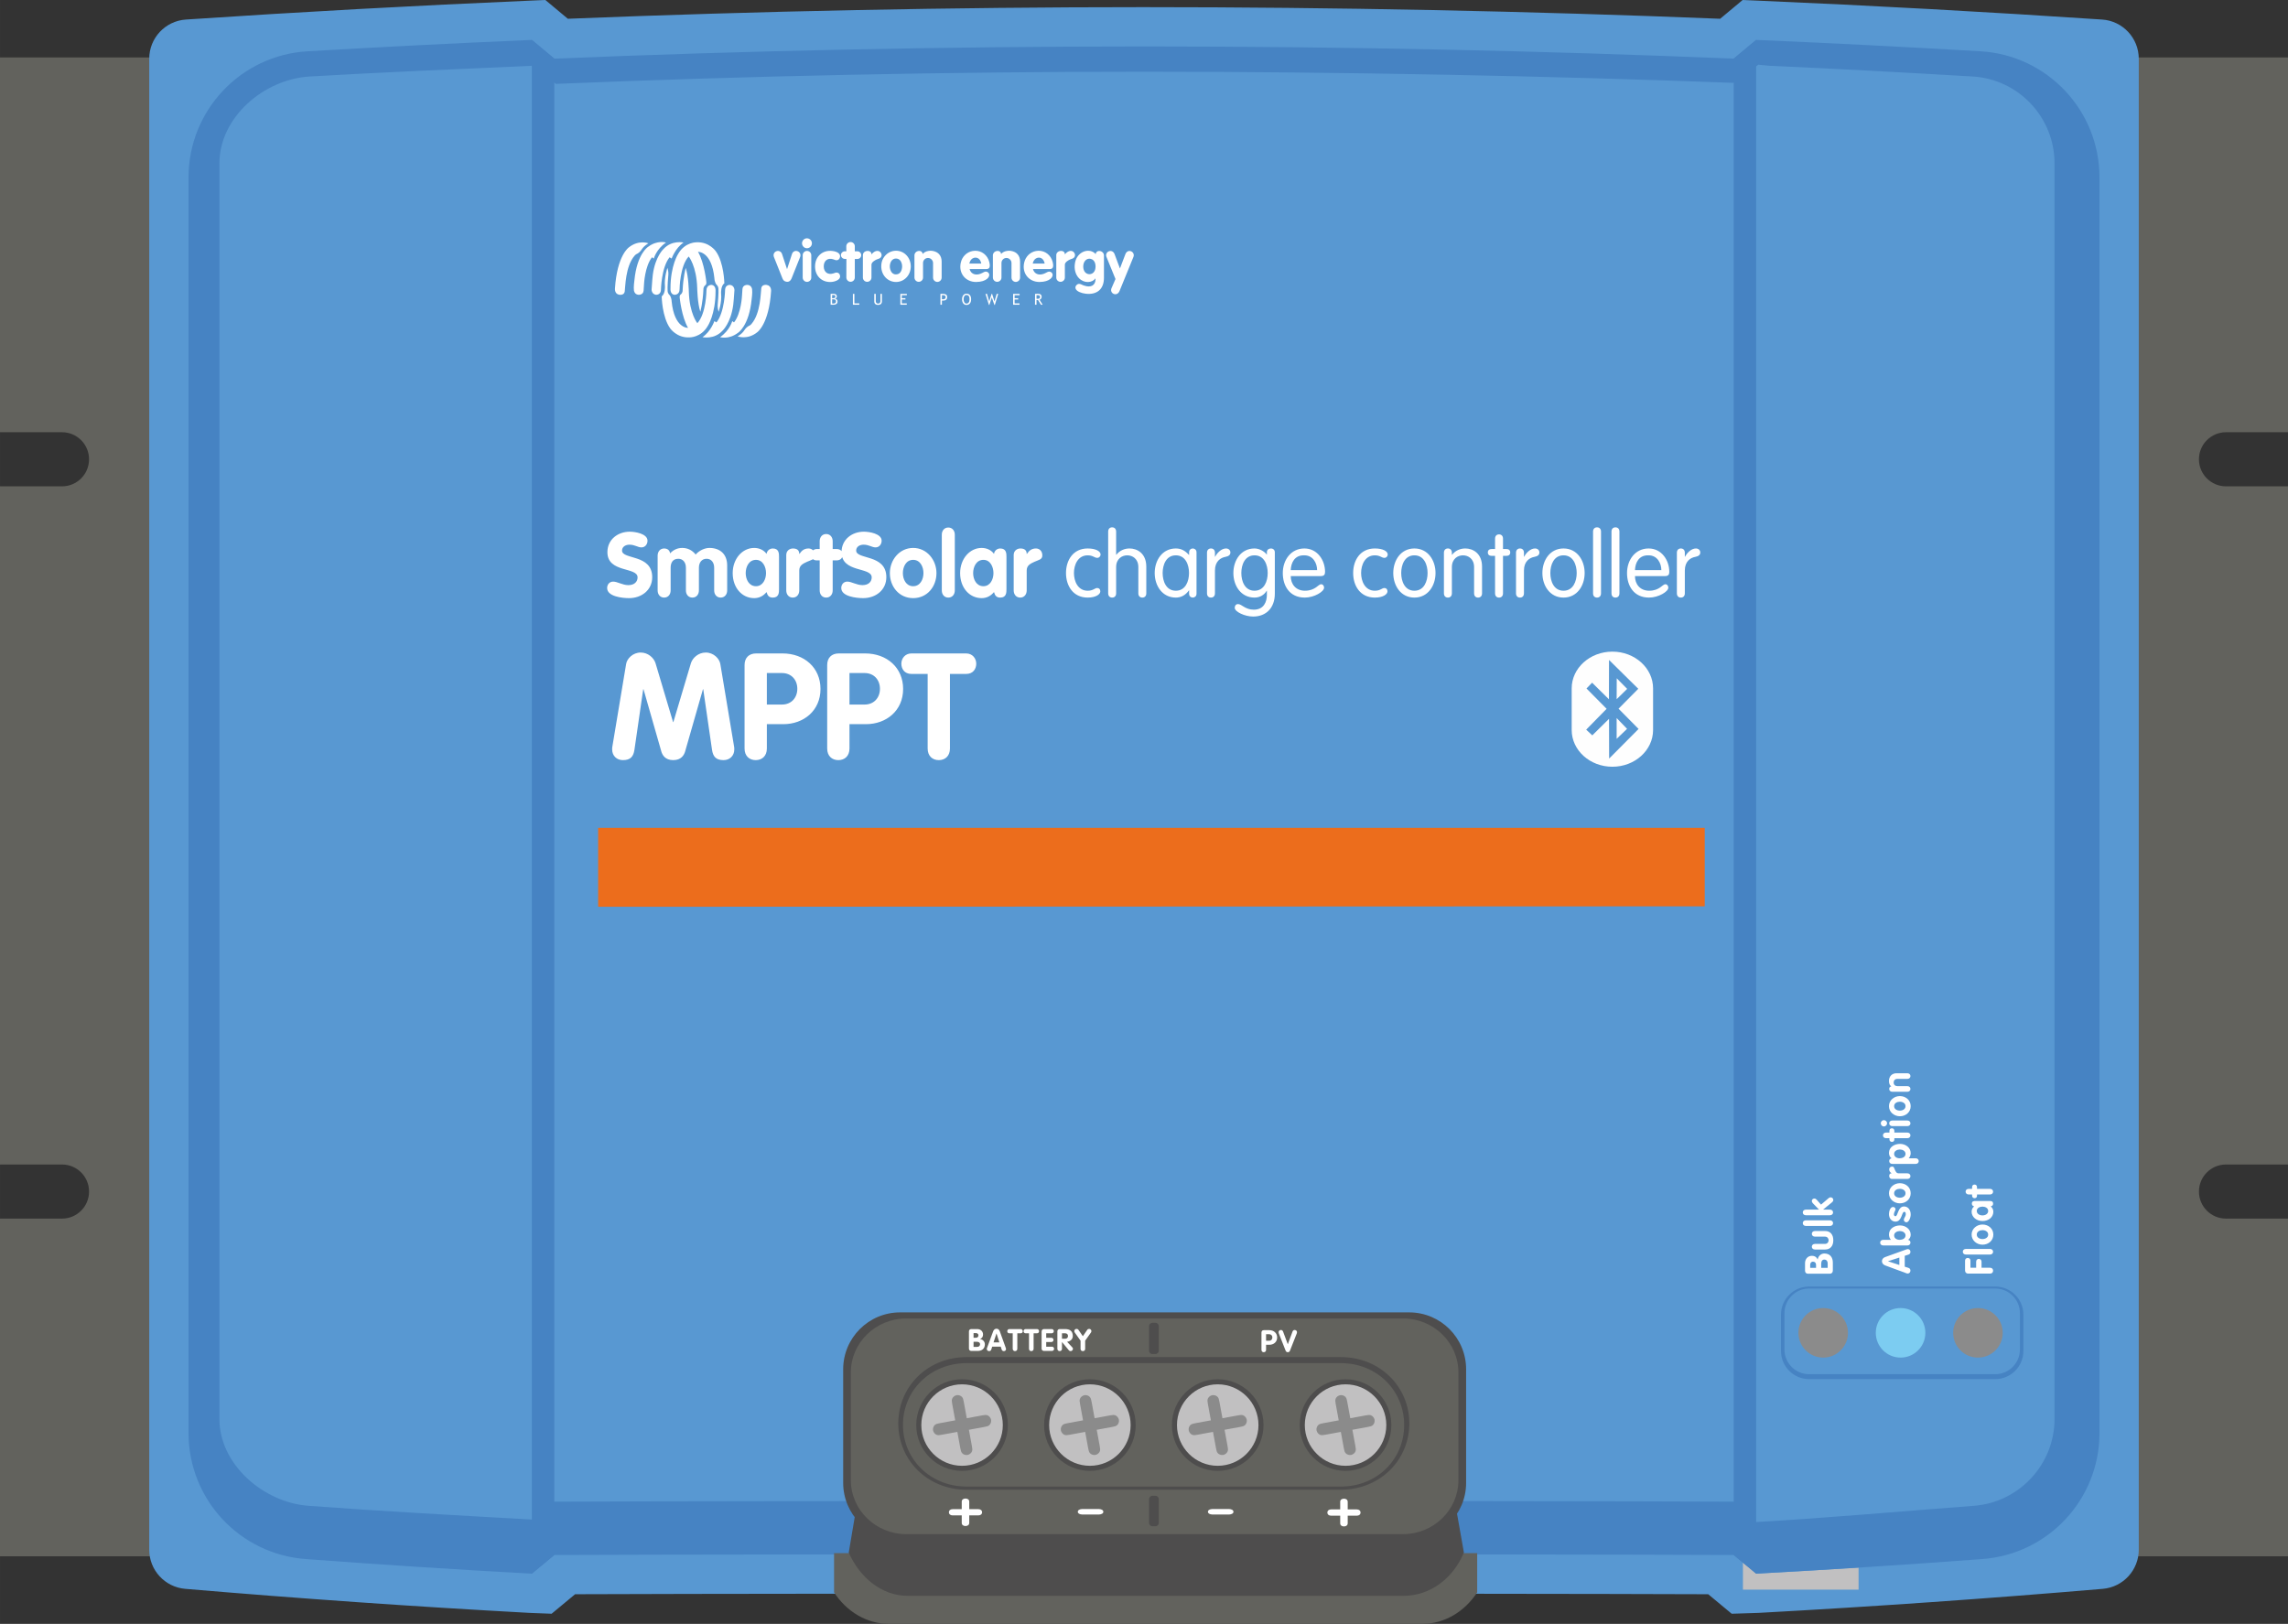 <?xml version="1.0" encoding="UTF-8"?>
<!DOCTYPE svg PUBLIC "-//W3C//DTD SVG 1.1//EN" "http://www.w3.org/Graphics/SVG/1.1/DTD/svg11.dtd">
<!-- Creator: CorelDRAW 2019 (64-Bit) -->
<svg xmlns="http://www.w3.org/2000/svg" xml:space="preserve" width="221.66mm" height="157.369mm" version="1.1" style="shape-rendering:geometricPrecision; text-rendering:geometricPrecision; image-rendering:optimizeQuality; fill-rule:evenodd; clip-rule:evenodd"
viewBox="0 0 20549.84 14589.54"
 xmlns:xlink="http://www.w3.org/1999/xlink"
 xmlns:xodm="http://www.corel.com/coreldraw/odm/2003">
 <rect x="0" y="0" width="20549.84" height="14589.54" fill="#333333" stroke="none"/>
 <defs>
  <style type="text/css">
   <![CDATA[
    .fil9 {fill:#FEFEFE}
    .fil3 {fill:#4683C3;fill-rule:nonzero}
    .fil6 {fill:#4E4D4D;fill-rule:nonzero}
    .fil1 {fill:#5898D2;fill-rule:nonzero}
    .fil0 {fill:#62625D;fill-rule:nonzero}
    .fil5 {fill:#7CCCF1;fill-rule:nonzero}
    .fil4 {fill:#8B8B8B;fill-rule:nonzero}
    .fil2 {fill:#C1C0C1;fill-rule:nonzero}
    .fil8 {fill:#EC6D1C;fill-rule:nonzero}
    .fil7 {fill:white;fill-rule:nonzero}
   ]]>
  </style>
 </defs>
 <g id="Layer_x0020_1">
  <g id="_2381233297328">
   <g>
    <path class="fil0" d="M-0.01 516.24l0 3367.04 556.75 0c134.25,0 243.08,108.83 243.08,243.08 0,134.24 -108.83,243.08 -243.08,243.08l-556.75 0 0 6092.69 556.75 0c134.25,0 243.08,108.84 243.08,243.08 0,134.25 -108.83,243.08 -243.08,243.08l-556.75 0 0 3033.73 1694.48 0 0 -13465.79 -1694.48 0z"/>
    <path class="fil0" d="M20549.84 516.24l0 3367.04 -556.75 0c-134.25,0 -243.08,108.83 -243.08,243.08 0,134.24 108.83,243.08 243.08,243.08l556.75 0 0 6092.69 -556.75 0c-134.25,0 -243.08,108.84 -243.08,243.08 0,134.25 108.83,243.08 243.08,243.08l556.75 0 0 3033.73 -1694.48 0 0 -13465.79 1694.48 0z"/>
   </g>
   <path class="fil1" d="M18880.13 175.6l-0.02 0c-1024.1,-68.6 -2064.4,-125.7 -3091.95,-169.75l-136.41 -5.83 -202.1 168.54c-1720.73,-69.21 -3460.84,-104.28 -5174.58,-104.28l-16.23 0c-1708.2,0.21 -3442.9,35.29 -5158.64,104.28l-202.1 -168.56 -136.42 5.84c-1026.89,44.01 -2067.18,101.13 -3091.96,169.77l-0.01 0c-185.43,12.42 -329.48,166.45 -329.48,352.28l0 13394.9c0,183.38 140.37,336.23 323.09,351.8 1024.41,87.31 2065.46,160.02 3094.26,216.1l196.81 7.54 210.94 -175.19c528.58,-2.27 1416.42,-3.75 2412.44,-4.64 122.22,111.71 284.89,179.89 463.53,179.89l4658.51 0c178.46,0 341,-68.04 463.18,-179.56 955.95,1 1713.02,2.5 2179.55,4.37l210.88 175.19 238.83 -7.54c1027.58,-56.01 2068.63,-128.72 3094.25,-216.15l0.02 -0.01c182.71,-15.57 323.09,-168.41 323.09,-351.79l0 -13394.9c0,-185.83 -144.06,-339.86 -329.48,-352.28z"/>
   <polygon class="fil2" points="15654.31,13699.41 16692.95,13699.41 16692.95,14281.76 15654.31,14281.76 "/>
   <path class="fil1" d="M10258.88 417.37c1830.98,-0.23 3602.82,38.95 5312.4,109.53l0 13443.64c-1735.24,-8.26 -8948.62,-8.56 -10592.7,0l0 -13443.63c1699.61,-70.17 3460.73,-109.3 5280.31,-109.54z"/>
   <path class="fil1" d="M2761.61 460.82c661.51,-38.76 1333.32,-73 2015.19,-102.22l0 13779.51c-690.73,-37.65 -1368.32,-81.66 -2032.27,-131.26 -592.71,-44.29 -1051.22,-537.53 -1051.22,-1131.89l0 -11281.07c0,-600.99 468.34,-1097.9 1068.3,-1133.07z"/>
   <path class="fil1" d="M18856.52 1593.9l0 11281.08c0,594.35 -458.48,1087.59 -1051.18,1131.88 -663.93,49.63 -1341.51,93.66 -2032.31,131.31l0 -13779.55c681.86,29.22 1353.68,63.45 2015.18,102.21 599.97,35.16 1068.31,532.07 1068.31,1133.07z"/>
   <polygon class="fil3" points="15773.04,358.62 15571.27,526.89 15571.27,13970.53 15773.04,14138.17 "/>
   <polygon class="fil3" points="4978.57,526.9 4776.8,358.6 4776.8,14138.11 4978.57,13970.53 "/>
   <path class="fil3" d="M15894.27 591.18c622.87,27.37 1201.93,59.63 1822.85,96.02 412.64,24.18 735.87,367.05 735.87,780.58l0 11281.08c0,406.9 -318.21,749.42 -724.44,779.77 -624.85,46.68 -1327.45,110.45 -1955.52,145.55l-199.93 -182.85c-894.03,-4.65 -3274.07,-6.3 -5203.32,-6.3 -2470.25,0 -4587.09,2.48 -5392.9,6.31l-200.08 160.53c-627.43,-35.07 -1380.56,-76.48 -2005.99,-123.23 -406.21,-30.35 -800.07,-372.88 -800.07,-779.77l0 -11281.08c0,-413.54 398.9,-756.4 811.55,-780.58 620.7,-36.38 1371.38,-68.65 1994.51,-96.03l216.34 162.39c1755.51,-72.48 3532.59,-109.23 5281.89,-109.22l15.89 0c1743.86,0.21 3631.74,37.66 5280.36,100.12l221.34 -163.09 101.66 9.81zm-323 -64.28l0 0c-1699.62,-70.17 -3460.74,-109.31 -5280.32,-109.54 -5.25,0 -10.67,0 -15.93,0 -1825.38,0 -3591.79,39.14 -5296.46,109.53l-201.77 -168.28c-681.85,29.22 -1353.67,63.45 -2015.17,102.21 -599.97,35.16 -1068.32,532.07 -1068.32,1133.07l0 11281.08c0,594.35 458.49,1087.59 1051.18,1131.89 663.93,49.62 1341.52,93.66 2032.31,131.3l201.77 -167.64c875.45,-4.17 3145.67,-6.3 5391.22,-6.3 2205.34,0 4386.87,2.07 5201.49,6.3l201.76 167.57c690.74,-37.65 1368.33,-81.66 2032.27,-131.26 592.71,-44.29 1051.22,-537.53 1051.22,-1131.88l0 -11281.08c0,-600.99 -468.34,-1097.9 -1068.3,-1133.07 -661.5,-38.77 -1333.32,-73 -2015.19,-102.22l-201.76 168.3zm-7509.21 13601.35l0 0 4597.64 0c283.98,0 514.18,-223.29 514.18,-498.73l-5626 0c0,275.44 230.21,498.73 514.18,498.73z"/>
   <path class="fil3" d="M15996.15 12137.82l0 -326.85c0,-139.24 113.28,-252.53 252.54,-252.53l1671.9 0c139.25,0 252.53,113.29 252.53,252.53l0 326.85c0,139.25 -113.28,252.53 -252.53,252.53l-1671.9 0c-139.26,0 -252.54,-113.28 -252.54,-252.53zm252.54 -561.44l0 0c-122.11,0 -221.44,99.34 -221.44,221.43l0 326.85c0,122.09 99.33,221.44 221.44,221.44l1671.9 0c122.11,0 221.44,-99.35 221.44,-221.44l0 -326.85c0,-122.09 -99.33,-221.43 -221.44,-221.43l-1671.9 0z"/>
   <g>
    <path class="fil4" d="M17542.51 11974.4c0,-122.92 99.64,-222.57 222.56,-222.57 122.92,0 222.57,99.64 222.57,222.57 0,122.92 -99.64,222.57 -222.57,222.57 -122.91,0 -222.56,-99.64 -222.56,-222.57z"/>
    <g>
     <g>
      <path class="fil5" d="M16847.58 11974.4c0,-122.92 99.64,-222.57 222.57,-222.57 122.92,0 222.57,99.64 222.57,222.57 0,122.92 -99.64,222.57 -222.57,222.57 -122.92,0 -222.57,-99.64 -222.57,-222.57z"/>
     </g>
    </g>
    <path class="fil4" d="M16152.65 11974.4c0,-122.92 99.64,-222.57 222.57,-222.57 122.91,0 222.56,99.64 222.56,222.57 0,122.92 -99.64,222.57 -222.56,222.57 -122.92,0 -222.57,-99.64 -222.57,-222.57z"/>
   </g>
   <g>
    <path class="fil0" d="M7491.12 13953.82l0 352.33c111.78,171.78 292.12,283.39 495.68,283.39l4785.07 0c203.56,0 383.91,-111.61 495.69,-283.39l0 -352.33 -5776.43 0z"/>
    <path class="fil6" d="M12607.92 14337.12c239.47,0 445.78,-159.36 540.27,-389l-82.14 -463.1 -5364.89 0.12 -78.12 463.77c97.41,220.83 293.96,388.21 527.7,388.21l4457.17 0z"/>
   </g>
   <path class="fil6" d="M8084.37 13833.67l4572.37 0c282.42,0 511.35,-228.94 511.35,-511.35l0 -1020.21c0,-282.41 -228.94,-511.35 -511.35,-511.35l-4572.37 0c-282.42,0 -511.35,228.94 -511.35,511.35l0 1020.21c0,282.41 228.94,511.35 511.35,511.35z"/>
   <path class="fil0" d="M8140.82 13783.22l4459.46 0c275.44,0 498.73,-217.17 498.73,-485.07l0 -967.76c0,-267.89 -223.29,-485.06 -498.73,-485.06l-4459.46 0c-275.44,0 -498.73,217.17 -498.73,485.06l0 967.76c0,267.9 223.29,485.07 498.73,485.07z"/>
   <g>
    <g>
     <path class="fil2" d="M11696.45 12803.12c0,-214.71 174.06,-388.77 388.77,-388.77 214.71,0 388.77,174.06 388.77,388.77 0,214.71 -174.05,388.77 -388.77,388.77 -214.71,0 -388.77,-174.06 -388.77,-388.77z"/>
     <path class="fil6" d="M11673.66 12803.11c0,-226.93 184.63,-411.54 411.55,-411.54 226.93,0 411.55,184.61 411.55,411.54 0,226.94 -184.62,411.55 -411.55,411.55 -226.92,0 -411.55,-184.61 -411.55,-411.55zm45.56 0l0 0c0,201.81 164.18,366.01 366,366.01 201.82,0 366,-164.2 366,-366.01 0,-201.8 -164.18,-366 -366,-366 -201.82,0 -366,164.2 -366,366z"/>
    </g>
    <g>
     <path class="fil2" d="M8252.05 12803.12c0,-214.71 174.05,-388.77 388.77,-388.77 214.71,0 388.77,174.06 388.77,388.77 0,214.71 -174.06,388.77 -388.77,388.77 -214.71,0 -388.77,-174.06 -388.77,-388.77z"/>
     <path class="fil6" d="M8229.27 12803.11c0,-226.93 184.62,-411.54 411.55,-411.54 226.92,0 411.55,184.61 411.55,411.54 0,226.94 -184.63,411.55 -411.55,411.55 -226.93,0 -411.55,-184.61 -411.55,-411.55zm45.56 0l0 0c0,201.81 164.18,366.01 366,366.01 201.82,0 366,-164.2 366,-366.01 0,-201.8 -164.18,-366 -366,-366 -201.82,0 -366,164.2 -366,366z"/>
    </g>
    <g>
     <path class="fil2" d="M9400.18 12803.12c0,-214.71 174.06,-388.77 388.77,-388.77 214.71,0 388.77,174.06 388.77,388.77 0,214.71 -174.06,388.77 -388.77,388.77 -214.71,0 -388.77,-174.06 -388.77,-388.77z"/>
     <path class="fil6" d="M9377.4 12803.11c0,-226.93 184.62,-411.54 411.54,-411.54 226.93,0 411.55,184.61 411.55,411.54 0,226.94 -184.62,411.55 -411.55,411.55 -226.92,0 -411.54,-184.61 -411.54,-411.55zm45.55 0l0 0c0,201.81 164.18,366.01 366,366.01 201.82,0 366,-164.2 366,-366.01 0,-201.8 -164.18,-366 -366,-366 -201.82,0 -366,164.2 -366,366z"/>
    </g>
    <g>
     <path class="fil2" d="M10548.31 12803.12c0,-214.71 174.06,-388.77 388.77,-388.77 214.72,0 388.78,174.06 388.78,388.77 0,214.71 -174.06,388.77 -388.78,388.77 -214.71,0 -388.77,-174.06 -388.77,-388.77z"/>
     <path class="fil6" d="M10525.54 12803.11c0,-226.93 184.62,-411.54 411.55,-411.54 226.92,0 411.54,184.61 411.54,411.54 0,226.94 -184.62,411.55 -411.54,411.55 -226.93,0 -411.55,-184.61 -411.55,-411.55zm45.56 0l0 0c0,201.81 164.18,366.01 366,366.01 201.81,0 366,-164.2 366,-366.01 0,-201.8 -164.19,-366 -366,-366 -201.82,0 -366,164.2 -366,366z"/>
    </g>
    <g>
     <path class="fil4" d="M12146.63 12845.45l27.06 147.43c4.7,25.62 4.63,31.37 1.31,44.76 -5.16,15.89 -22.11,30.56 -41.06,34.03 -17.87,3.28 -38.91,-4.41 -49.38,-17.44 -7.86,-11.33 -10.17,-17.76 -14.68,-42.3l-27.05 -147.43 -139.53 25.61c-25.68,4.71 -31.47,4.64 -44.76,1.35 -15.97,-5.15 -30.59,-22.1 -34.08,-41.1 -3.27,-17.82 4.38,-38.85 17.48,-49.34 11.25,-7.8 16.63,-10.01 42.3,-14.72l139.53 -25.61 -27.04 -147.33c-4.7,-25.63 -4.64,-31.47 -1.31,-44.77 5.16,-15.89 22.11,-30.56 41.06,-34.03 17.87,-3.28 38.91,4.41 49.38,17.44 7.84,11.25 10.17,17.76 14.68,42.3l27.03 147.34 139.57 -25.61c25.68,-4.72 31.44,-4.55 44.73,-1.26 15.97,5.15 30.59,22.1 34.08,41.1 3.27,17.82 -4.38,38.86 -17.48,49.34 -11.25,7.81 -16.59,9.91 -42.28,14.62l-139.57 25.62z"/>
    </g>
    <g>
     <path class="fil4" d="M10998.5 12845.45l27.06 147.43c4.7,25.62 4.63,31.37 1.31,44.76 -5.16,15.89 -22.11,30.56 -41.06,34.03 -17.86,3.28 -38.91,-4.41 -49.38,-17.44 -7.86,-11.33 -10.17,-17.76 -14.68,-42.3l-27.05 -147.43 -139.53 25.61c-25.68,4.71 -31.47,4.64 -44.76,1.35 -15.97,-5.15 -30.59,-22.1 -34.08,-41.1 -3.27,-17.82 4.38,-38.85 17.48,-49.34 11.25,-7.8 16.62,-10.01 42.3,-14.72l139.53 -25.61 -27.03 -147.33c-4.71,-25.63 -4.65,-31.47 -1.32,-44.77 5.16,-15.89 22.11,-30.56 41.06,-34.03 17.87,-3.28 38.91,4.41 49.38,17.44 7.84,11.25 10.17,17.76 14.68,42.3l27.04 147.34 139.56 -25.61c25.68,-4.72 31.44,-4.55 44.72,-1.26 15.98,5.15 30.6,22.1 34.09,41.1 3.27,17.82 -4.38,38.86 -17.48,49.34 -11.25,7.81 -16.6,9.91 -42.28,14.62l-139.57 25.62z"/>
    </g>
    <g>
     <path class="fil4" d="M9850.37 12845.45l27.06 147.43c4.7,25.62 4.63,31.37 1.31,44.76 -5.16,15.89 -22.11,30.56 -41.06,34.03 -17.87,3.28 -38.91,-4.41 -49.38,-17.44 -7.86,-11.33 -10.17,-17.76 -14.68,-42.3l-27.05 -147.43 -139.53 25.61c-25.68,4.71 -31.47,4.64 -44.75,1.35 -15.98,-5.15 -30.6,-22.1 -34.09,-41.1 -3.27,-17.82 4.38,-38.85 17.48,-49.34 11.25,-7.8 16.63,-10.01 42.3,-14.72l139.53 -25.61 -27.04 -147.33c-4.7,-25.63 -4.64,-31.47 -1.31,-44.77 5.16,-15.89 22.11,-30.56 41.06,-34.03 17.87,-3.28 38.91,4.41 49.39,17.44 7.83,11.25 10.16,17.76 14.67,42.3l27.04 147.34 139.56 -25.61c25.68,-4.72 31.45,-4.55 44.73,-1.26 15.97,5.15 30.59,22.1 34.08,41.1 3.27,17.82 -4.38,38.86 -17.48,49.34 -11.25,7.81 -16.59,9.91 -42.28,14.62l-139.57 25.62z"/>
    </g>
    <g>
     <path class="fil4" d="M8702.23 12845.45l27.06 147.43c4.7,25.62 4.63,31.37 1.31,44.76 -5.16,15.89 -22.11,30.56 -41.06,34.03 -17.86,3.28 -38.91,-4.41 -49.38,-17.44 -7.86,-11.33 -10.17,-17.76 -14.68,-42.3l-27.05 -147.43 -139.53 25.61c-25.67,4.71 -31.47,4.64 -44.76,1.35 -15.97,-5.15 -30.59,-22.1 -34.08,-41.1 -3.27,-17.82 4.38,-38.85 17.48,-49.34 11.25,-7.8 16.62,-10.01 42.3,-14.72l139.53 -25.61 -27.04 -147.33c-4.7,-25.63 -4.64,-31.47 -1.31,-44.77 5.16,-15.89 22.11,-30.56 41.06,-34.03 17.87,-3.28 38.91,4.41 49.38,17.44 7.84,11.25 10.17,17.76 14.68,42.3l27.04 147.34 139.56 -25.61c25.68,-4.72 31.44,-4.55 44.73,-1.26 15.97,5.15 30.59,22.1 34.08,41.1 3.27,17.82 -4.38,38.86 -17.48,49.34 -11.25,7.81 -16.59,9.91 -42.28,14.62l-139.57 25.62z"/>
    </g>
   </g>
   <g>
    <path class="fil6" d="M10350.85 12165.26l26.39 0c16.83,0 30.46,-13.64 30.46,-30.45l0 -219.96c0,-16.83 -13.64,-30.46 -30.46,-30.46l-26.39 0c-16.82,0 -30.45,13.64 -30.45,30.46l0 219.96c0,16.82 13.64,30.45 30.45,30.45z"/>
    <path class="fil6" d="M10350.47 13712.23l27.15 0c16.61,0 30.08,-13.47 30.08,-30.07l0 -213.68c0,-16.61 -13.47,-30.07 -30.08,-30.07l-27.15 0c-16.61,0 -30.07,13.46 -30.07,30.07l0 213.68c0,16.6 13.46,30.07 30.07,30.07z"/>
   </g>
   <path class="fil6" d="M8068.02 12788.31l0 -0.02c0,-329 261.05,-595.71 613.88,-595.71l3360.49 0c352.83,0 615.8,266.71 615.8,595.73 0,329.01 -262.97,595.72 -615.8,595.72l-3360.48 0c-352.83,0 -613.89,-266.71 -613.89,-595.72zm613.89 -541.49l0 0c-328.37,0 -571.86,248.22 -571.86,554.4 0,306.19 243.49,554.41 571.86,554.41l3360.48 0c328.36,0 569.33,-246.82 569.33,-553.01 0,-306.19 -240.97,-555.8 -569.33,-555.8l-3360.48 0z"/>
   <g>
    <path class="fil7" d="M5623.48 5965.39c8.01,-48.07 60.06,-102.8 130.8,-102.8 66.73,0 118.78,48.05 133.45,96.12l157.48 528.67 2.67 0 157.48 -528.67c14.67,-48.07 66.71,-96.12 133.45,-96.12 70.73,0 122.79,54.73 130.78,102.8l124.12 744.94c1.34,8.01 1.34,16.02 1.34,22.7 0,58.74 -42.71,96.12 -96.08,96.12 -68.07,0 -94.75,-30.71 -104.09,-93.46l-78.74 -543.37 -2.68 0 -160.15 559.39c-9.34,32.05 -34.7,77.44 -106.75,77.44 -72.05,0 -97.42,-45.39 -106.77,-77.44l-160.14 -559.39 -2.68 0 -78.74 543.37c-9.35,62.75 -36.03,93.46 -104.09,93.46 -53.37,0 -96.08,-37.38 -96.08,-96.12 0,-6.68 0,-14.69 1.34,-22.7l124.1 -744.94zm1063.86 9.35l0 0c0,-62.75 37.36,-104.13 104.1,-104.13l236.22 0c196.17,0 341.64,128.16 341.64,319.07 0,194.91 -150.81,316.4 -333.63,316.4l-148.16 0 0 218.96c0,66.75 -42.7,104.13 -100.07,104.13 -57.4,0 -100.11,-37.38 -100.11,-104.13l0 -750.29zm200.18 355.1l0 0 136.13 0c84.08,0 137.46,-61.4 137.46,-141.49 0,-80.1 -53.38,-141.53 -137.46,-141.53l-136.13 0 0 283.02zm541.98 -355.1l0 0c0,-62.75 37.36,-104.13 104.09,-104.13l236.22 0c196.18,0 341.65,128.16 341.65,319.07 0,194.91 -150.81,316.4 -333.64,316.4l-148.15 0 0 218.96c0,66.75 -42.7,104.13 -100.08,104.13 -57.39,0 -100.1,-37.38 -100.1,-104.13l0 -750.29zm200.18 355.1l0 0 136.13 0c84.08,0 137.45,-61.4 137.45,-141.49 0,-80.1 -53.37,-141.53 -137.45,-141.53l-136.13 0 0 283.02zm702.13 -275.01l0 0 -145.46 0c-64.07,0 -90.76,-46.72 -90.76,-92.1 0,-46.74 33.37,-92.12 90.76,-92.12l491.11 0c57.39,0 90.75,45.38 90.75,92.12 0,45.38 -26.68,92.1 -90.75,92.1l-145.47 0 0 670.2c0,66.75 -42.7,104.13 -100.08,104.13 -57.39,0 -100.1,-37.38 -100.1,-104.13l0 -670.2z"/>
    <path class="fil7" d="M8702.65 11961.4c0,-13.24 9.11,-20.71 21.81,-20.71l52.96 0c28.68,0 51.86,19.3 51.86,48.57 0,19.29 -7.99,32.27 -25.64,40.57l0 0.53c23.44,3.32 41.92,22.92 41.92,46.93 0,38.9 -25.94,59.87 -63.99,59.87l-56.85 0c-12.66,0 -22.06,-7.99 -22.06,-20.97l0 -154.79zm41.39 57.13l0 0 21.5 0c13.53,0 22.35,-8.03 22.35,-21.81 0,-12.98 -10.22,-19.61 -22.35,-19.61l-21.5 0 0 41.41zm0 82.2l0 0 32.53 0c14.92,0 25.95,-8.57 25.95,-24.01 0,-12.98 -9.93,-21.81 -29.26,-21.81l-29.22 0 0 45.83zm176.41 -140.44l0 0c4.69,-12.71 15.44,-22.91 29.5,-22.91 14.63,0 24.84,9.66 29.52,22.91l54.07 150.1c1.66,4.41 2.21,8.26 2.21,10.2 0,10.77 -8.83,18.19 -19.02,18.19 -11.61,0 -17.38,-6.04 -20.15,-14.3l-8.27 -25.96 -76.69 0 -8.27 25.65c-2.76,8.57 -8.57,14.61 -19.87,14.61 -11.03,0 -20.41,-8.26 -20.41,-19.29 0,-4.41 1.39,-7.72 1.92,-9.09l55.46 -150.1zm3.02 100.17l0 0 52.43 0 -25.66 -80.04 -0.56 0 -26.21 80.04zm172.27 -81.68l0 0 -30.07 0c-13.24,0 -18.76,-9.67 -18.76,-19.07 0,-9.62 6.89,-19.03 18.76,-19.03l101.51 0c11.88,0 18.76,9.41 18.76,19.03 0,9.4 -5.53,19.07 -18.76,19.07l-30.05 0 0 138.5c0,13.81 -8.84,21.5 -20.7,21.5 -11.88,0 -20.69,-7.69 -20.69,-21.5l0 -138.5zm146.31 0l0 0 -30.06 0c-13.24,0 -18.76,-9.67 -18.76,-19.07 0,-9.62 6.89,-19.03 18.76,-19.03l101.51 0c11.88,0 18.76,9.41 18.76,19.03 0,9.4 -5.52,19.07 -18.76,19.07l-30.06 0 0 138.5c0,13.81 -8.83,21.5 -20.69,21.5 -11.87,0 -20.7,-7.69 -20.7,-21.5l0 -138.5zm113.23 -14.08l0 0c0,-13.81 6.91,-24.02 21.54,-24.02l68.41 0c13.24,0 19.57,9.41 19.57,19.03 0,9.4 -6.62,19.07 -19.57,19.07l-48.55 0 0 40.26 45.23 0c13.51,0 20.13,9.36 20.13,19.03 0,9.4 -6.88,19.03 -20.13,19.03l-45.23 0 0 41.93 51.03 0c13.23,0 19.59,9.4 19.59,19.07 0,9.36 -6.62,19.03 -19.59,19.03l-71.17 0c-12.14,0 -21.25,-8.26 -21.25,-20.71l0 -151.74zm141.64 -2.51l0 0c0,-13.24 7.44,-21.51 21.23,-21.51l48.55 0c42.48,0 68.67,19.03 68.67,62.38 0,30.33 -22.89,47.73 -51.02,52.14l46.89 50.2c3.86,4.15 5.52,8.3 5.52,12.14 0,10.77 -8.55,21.24 -20.68,21.24 -4.98,0 -11.6,-1.9 -16.01,-7.16l-61.22 -74.21 -0.57 0 0 59.87c0,13.81 -8.84,21.5 -20.68,21.5 -11.85,0 -20.68,-7.69 -20.68,-21.5l0 -155.09zm41.37 65.42l0 0 28.42 0c15.18,0 25.63,-9.09 25.63,-24.55 0,-15.76 -10.46,-24.28 -25.63,-24.28l-28.42 0 0 48.83zm166.75 17.39l0 0 -52.12 -73.42c-2.48,-3.58 -3.87,-7.99 -3.87,-12.4 0,-11.03 8.28,-20.14 19.87,-20.14 7.17,0 13.52,3.01 17.1,8.26l39.72 57.66 39.73 -57.66c3.58,-5.25 9.93,-8.26 17.1,-8.26 11.59,0 19.86,9.1 19.86,20.14 0,4.41 -1.38,8.83 -3.86,12.4l-52.12 73.42 0 73.65c0,10.24 -6.09,20.13 -20.7,20.13 -14.6,0 -20.69,-9.89 -20.69,-20.13l0 -73.65z"/>
    <path class="fil7" d="M16238.33 11443.47c-16.85,0 -26.33,-11.58 -26.33,-27.71l0 -67.37c0,-36.49 24.58,-65.95 61.74,-65.95 24.54,0 41.01,10.17 51.56,32.61l0.69 0c4.23,-29.8 29.1,-53.32 59.65,-53.32 49.42,0 76.1,32.96 76.1,81.41l0 72.28c0,16.13 -10.15,28.05 -26.67,28.05l-196.73 0zm72.59 -52.64l0 0 0 -27.37c0,-17.16 -10.16,-28.39 -27.7,-28.39 -16.51,0 -24.91,12.98 -24.91,28.39l0 27.37 52.61 0zm104.51 0l0 0 0 -41.38c0,-18.95 -10.88,-33 -30.51,-33 -16.47,0 -27.7,12.64 -27.7,37.19l0 37.19 58.21 0zm-114.33 -164.83l0 0c-16.85,0 -28.07,-10.55 -28.07,-25.28 0,-14.73 11.22,-25.23 28.07,-25.23l90.13 0c21.04,0 32.61,-15.8 32.61,-32.66 0,-16.82 -11.57,-32.61 -32.61,-32.61l-90.13 0c-16.85,0 -28.07,-10.54 -28.07,-25.27 0,-14.72 11.22,-25.27 28.07,-25.27l91.2 0c44.89,0 73.66,29.84 73.66,83.16 0,53.33 -28.77,83.17 -73.66,83.17l-91.2 0zm-81.38 -211.88l0 0c-16.81,0 -28.04,-10.51 -28.04,-25.24 0,-14.73 11.23,-25.27 28.04,-25.27l216.06 0c16.82,0 28.04,10.54 28.04,25.27 0,14.72 -11.23,25.24 -28.04,25.24l-216.06 0zm0 -96.06l0 0c-16.81,0 -28.04,-10.54 -28.04,-25.27 0,-14.73 11.23,-25.23 28.04,-25.23l117.86 0 -53.68 -55.45c-7.72,-8.07 -10.87,-16.14 -10.87,-22.81 0,-12.63 11.6,-21.43 22.82,-21.43 7.34,0 13.31,2.48 19.97,9.85l39.99 44.92 69.43 -59.31c5.29,-4.56 11.23,-6.31 16.85,-6.31 13.32,0 23.86,10.5 23.86,23.86 0,9.09 -5.64,16.14 -15.45,24.21l-76.09 61.73 0 0.72 61.36 0c16.82,0 28.04,10.49 28.04,25.23 0,14.73 -11.23,25.27 -28.04,25.27l-216.06 0z"/>
    <path class="fil7" d="M11329.9 11971.94c0,-12.94 7.72,-21.5 21.54,-21.5l48.81 0c40.55,0 70.62,26.49 70.62,65.95 0,40.26 -31.16,65.39 -68.98,65.39l-30.58 0 0 45.25c0,13.81 -8.83,21.5 -20.7,21.5 -11.87,0 -20.69,-7.69 -20.69,-21.5l0 -155.09zm41.39 73.42l0 0 28.12 0c17.38,0 28.42,-12.67 28.42,-29.27 0,-16.51 -11.03,-29.23 -28.42,-29.23l-28.12 0 0 58.5zm114.37 -66.49l0 0c-1.37,-3.58 -1.94,-6.35 -1.94,-10.2 0,-11.61 10.2,-19.87 21.22,-19.87 9.4,0 15.19,6.05 18.76,13.51l42.76 114.78 42.77 -114.78c3.58,-7.45 9.35,-13.51 18.76,-13.51 11.03,0 21.23,8.26 21.23,19.87 0,3.85 -0.57,6.62 -1.94,10.2l-60.42 153.68c-3.58,8.84 -8.26,15.98 -20.4,15.98 -12.14,0 -16.81,-7.15 -20.39,-15.98l-60.42 -153.68z"/>
    <path class="fil7" d="M16931.9 11368.83c-16.13,-5.97 -29.1,-19.64 -29.1,-37.53 0,-18.61 12.25,-31.59 29.1,-37.56l190.8 -68.78c5.59,-2.09 10.5,-2.77 12.97,-2.77 13.66,0 23.13,11.23 23.13,24.21 0,14.72 -7.72,22.11 -18.23,25.61l-32.98 10.51 0 97.54 32.63 10.54c10.85,3.5 18.57,10.85 18.57,25.24 0,14.05 -10.49,26 -24.54,26 -5.63,0 -9.81,-1.79 -11.56,-2.48l-190.8 -70.52zm127.31 -3.85l0 0 0 -66.68 -101.7 32.61 0 0.72 101.7 33.34zm-144.5 -175.37l0 0c-16.83,0 -28.04,-10.54 -28.04,-25.27 0,-14.73 11.22,-25.24 28.04,-25.24l68.74 0c-11.56,-13.36 -17.54,-30.52 -17.54,-48.07 0,-54.38 50.87,-81.41 99.95,-81.41 47.71,0 95.07,32.27 95.07,83.16 0,17.16 -7.72,36.84 -23.17,46.32 13.31,3.12 21.04,11.23 21.04,25.24 0,14.73 -11.22,25.27 -28.04,25.27l-216.06 0zm199.93 -90.16l0 0c0,-26.35 -27.36,-39.32 -50.87,-39.32 -23.85,0 -51.56,12.97 -51.56,39.32 0,27.02 25.26,39.65 49.8,39.65 24.54,0 52.62,-11.95 52.62,-39.65zm-89.79 -235.02l0 0c0,9.47 -14.72,28.77 -14.72,45.25 0,9.13 4.18,17.2 14,17.2 23.51,0 20.01,-87.72 77.53,-87.72 33.67,0 59.28,28.43 59.28,71.93 0,28.43 -16.13,70.52 -38.96,70.52 -7.69,0 -22.44,-7.73 -22.44,-21.77 0,-19.64 17.19,-28.4 17.19,-52.26 0,-15.45 -4.9,-20.02 -14.38,-20.02 -23.13,0 -19.63,87.72 -77.5,87.72 -35.08,0 -58.94,-28.42 -58.94,-68.43 0,-24.89 11.57,-63.13 36.49,-63.13 11.56,0 22.44,8.75 22.44,20.7zm38.92 -234.29l0 0c52.61,0 97.17,36.12 97.17,90.51 0,54.38 -44.56,90.54 -97.17,90.54 -51.21,0 -97.85,-37.22 -97.85,-90.54 0,-53.33 46.64,-90.51 97.85,-90.51zm0 130.51l0 0c24.2,0 50.87,-12.64 50.87,-39.99 0,-27.37 -26.67,-40 -50.87,-40 -24.2,0 -51.56,12.29 -51.56,40 0,27.7 27.36,39.99 51.56,39.99zm-70.5 -168.72l0 0c-16.82,0 -25.26,-13.31 -25.26,-25.95 0,-13.32 4.9,-24.55 21.04,-24.55l0 -0.69c-14,-9.47 -21.04,-19.67 -21.04,-35.47 0,-12.25 8.79,-24.55 27.02,-24.55 16.47,0 17.53,15.11 24.53,30.18 7.05,15.07 13.7,30.53 33.67,30.53l77.54 0c16.82,0 28.04,10.54 28.04,25.27 0,14.72 -11.22,25.23 -28.04,25.23l-137.5 0zm2.81 -135.02l0 0c-16.85,0 -28.07,-10.55 -28.07,-25.27 0,-14.01 7.72,-22.11 21.04,-25.24 -15.41,-9.47 -23.13,-29.15 -23.13,-48.07 0,-54.39 50.87,-81.41 99.95,-81.41 47.71,0 95.07,32.27 95.07,83.16 0,15.8 -5.97,32.96 -17.54,46.32l61.71 0c16.85,0 28.08,10.5 28.08,25.24 0,14.72 -11.23,25.27 -28.08,25.27l-209.02 0zm118.56 -90.17l0 0c0,-26.34 -27.36,-39.32 -50.87,-39.32 -23.85,0 -51.56,12.98 -51.56,39.32 0,27.02 25.26,39.66 49.8,39.66 24.54,0 52.62,-11.95 52.62,-39.66zm-100.33 -141l0 0 0 11.22c0,13.71 -8.41,22.12 -22.11,22.12 -12.59,0 -22.06,-9.47 -22.06,-22.12l0 -11.22 -30.17 0c-16.85,0 -28.07,-10.5 -28.07,-25.24 0,-14.77 11.22,-25.27 28.07,-25.27l30.17 0 0 -14.39c0,-12.98 5.94,-24.21 22.06,-24.21 15.8,0 22.11,11.23 22.11,24.21l0 14.39 116.46 0c16.82,0 28.04,10.5 28.04,25.27 0,14.73 -11.22,25.24 -28.04,25.24l-116.46 0zm-94.36 -162.06l0 0c15.8,0 29.11,12.64 29.11,28.42 0,15.07 -13.66,28.4 -29.11,28.4 -14.37,0 -27.69,-13.32 -27.69,-28.4 0,-15.1 12.97,-28.42 27.69,-28.42zm76.13 53.66l0 0c-16.85,0 -28.07,-10.5 -28.07,-25.24 0,-14.73 11.22,-25.27 28.07,-25.27l134.69 0c16.82,0 28.04,10.54 28.04,25.27 0,14.73 -11.22,25.24 -28.04,25.24l-134.69 0zm67.69 -269.72l0 0c52.61,0 97.17,36.11 97.17,90.5 0,54.38 -44.56,90.54 -97.17,90.54 -51.21,0 -97.85,-37.22 -97.85,-90.54 0,-53.33 46.64,-90.5 97.85,-90.5zm0 130.5l0 0c24.2,0 50.87,-12.64 50.87,-39.99 0,-27.37 -26.67,-40 -50.87,-40 -24.2,0 -51.56,12.29 -51.56,40 0,27.7 27.36,39.99 51.56,39.99zm-67.69 -169.4l0 0c-16.85,0 -28.07,-10.54 -28.07,-25.27 0,-12.98 7.04,-21.39 18.61,-23.14 -13.7,-9.82 -20.7,-24.93 -20.7,-48.79 0,-39.61 25.26,-69.11 68.03,-69.11l96.83 0c16.82,0 28.04,10.55 28.04,25.27 0,14.73 -11.22,25.27 -28.04,25.27l-88.05 0c-23.51,0 -34.73,14.73 -34.73,32.96 0,20.7 15.1,32.32 34.73,32.32l88.05 0c16.82,0 28.04,10.49 28.04,25.23 0,14.73 -11.22,25.27 -28.04,25.27l-134.69 0z"/>
    <path class="fil7" d="M17676.67 11442.44c-14.38,0 -27.35,-9.83 -27.35,-27.37l0 -89.82c0,-15.45 11.95,-23.52 24.2,-23.52 11.95,0 24.2,7.72 24.2,23.52l0 64.54 51.21 0 0 -54.38c0,-16.83 11.94,-25.24 23.84,-25.24 12.29,0 24.58,8.41 24.58,25.24l0 54.38 76.44 0c17.54,0 27.35,11.23 27.35,26.34 0,15.07 -9.81,26.3 -27.35,26.3l-197.12 0zm-19.63 -171.2l0 0c-16.82,0 -28.04,-10.5 -28.04,-25.23 0,-14.73 11.23,-25.27 28.04,-25.27l216.06 0c16.82,0 28.04,10.54 28.04,25.27 0,14.72 -11.22,25.23 -28.04,25.23l-216.06 0zm149.06 -269.76l0 0c52.62,0 97.17,36.11 97.17,90.5 0,54.38 -44.55,90.54 -97.17,90.54 -51.2,0 -97.85,-37.22 -97.85,-90.54 0,-53.33 46.65,-90.5 97.85,-90.5zm0 130.51l0 0c24.2,0 50.87,-12.64 50.87,-40 0,-27.36 -26.67,-40 -50.87,-40 -24.2,0 -51.55,12.29 -51.55,40 0,27.7 27.35,40 51.55,40zm62.1 -342l0 0c12.97,0 32.94,0 32.94,24.21 0,14.77 -8.06,20.7 -21.38,24.24 15.45,12.98 23.51,28.77 23.51,48.07 0,47.35 -40.37,83.49 -97.17,83.49 -55.43,0 -97.85,-37.21 -97.85,-83.49 0,-18.62 7.39,-36.84 23.14,-48.07 -12.26,-1.41 -21.04,-11.95 -21.04,-24.24 0,-24.21 20.02,-24.21 32.99,-24.21l124.87 0zm-11.23 89.48l0 0c0,-26.3 -26.67,-38.94 -50.87,-38.94 -24.2,0 -51.55,12.29 -51.55,38.94 0,27.7 27.35,39.99 51.55,39.99 24.2,0 50.87,-12.64 50.87,-39.99zm-100.32 -148.02l0 0 0 11.23c0,13.7 -8.41,22.11 -22.11,22.11 -12.59,0 -22.06,-9.47 -22.06,-22.11l0 -11.23 -30.17 0c-16.85,0 -28.08,-10.5 -28.08,-25.23 0,-14.77 11.23,-25.27 28.08,-25.27l30.17 0 0 -14.39c0,-12.98 5.94,-24.21 22.06,-24.21 15.79,0 22.11,11.23 22.11,24.21l0 14.39 116.45 0c16.82,0 28.04,10.5 28.04,25.27 0,14.72 -11.22,25.23 -28.04,25.23l-116.45 0z"/>
    <path class="fil7" d="M8637.96 13491.14c0,-16.82 12.91,-28.02 33.69,-28.02 20.79,0 33.71,11.2 33.71,28.02l0 67.59 81.45 0c20.79,0 33.71,11.18 33.71,27.97 0,16.79 -12.91,27.97 -33.71,27.97l-81.45 0 0 67.59c0,16.79 -12.91,27.97 -33.71,27.97 -20.78,0 -33.69,-11.18 -33.69,-27.97l0 -67.59 -81.47 0c-20.78,0 -33.69,-11.18 -33.69,-27.97 0,-16.79 12.91,-27.97 33.69,-27.97l81.47 0 0 -67.59zm1231.63 66.22l0 0c25.92,1.18 39.94,11 39.94,25.2 0,13.35 -14.02,23.21 -39.94,24.39l-149.3 0c-25.92,-1.18 -39.94,-11.04 -39.94,-24.39 0,-14.2 14.02,-24.02 39.94,-25.2l149.3 0zm2167.51 -64.63l0 0c0,-16.93 12.91,-28.2 33.68,-28.2 20.79,0 33.72,11.27 33.72,28.2l0 68.24 81.45 0c20.79,0 33.7,11.26 33.7,28.2 0,16.94 -12.91,28.24 -33.7,28.24l-81.45 0 0 68.21c0,16.93 -12.92,28.19 -33.72,28.19 -20.77,0 -33.68,-11.26 -33.68,-28.19l0 -68.21 -81.47 0c-20.78,0 -33.69,-11.3 -33.69,-28.24 0,-16.94 12.91,-28.2 33.69,-28.2l81.47 0 0 -68.24zm-998.75 64.63l0 0c25.93,1.18 39.95,11 39.95,25.2 0,13.35 -14.02,23.21 -39.95,24.39l-149.29 0c-25.93,-1.18 -39.95,-11.04 -39.95,-24.39 0,-14.2 14.02,-24.02 39.95,-25.2l149.29 0z"/>
    <path class="fil7" d="M5823.72 2185.89c-34.42,20.17 -50.7,41.8 -50.7,41.8 -10.87,16.47 -25.45,37.26 -43.91,48.64 -22.14,9.49 -30.22,21.64 -30.22,21.64 -83.17,96.32 -82.08,284.11 -87.87,321.19 -5.81,37.15 -49.84,28.67 -49.84,28.67 -43.68,-7.33 -37.83,-56.85 -37.83,-56.85 19.31,-297.61 124.47,-368.23 124.47,-368.23 88.53,-71.17 175.91,-36.86 175.91,-36.86zm157.77 -6.95l0 0c0,0 -77.73,-24.64 -161.33,39.26 0,0 -99.28,60.72 -122.48,302.04 0,0 -8.5,59.54 -3.86,89.74 0,0 3.8,35.24 40.16,38.3 0,0 43.8,3.43 46.53,-37.59 2.7,-41.05 3.73,-57.72 3.73,-57.72 0,0 6.93,-160.36 71.96,-241.73l15.75 11.82c0,0 22.14,-84.21 109.54,-144.12zm157.73 0l0 0c0,0 -104.02,-24.22 -179.29,57.57 0,0 -74.72,66.71 -96.77,232.26 0,0 -9.28,88.96 -10.83,132.26 0,0 -0.76,42.02 39.58,47.33 0,0 41.62,2.55 44.28,-41.54 0,0 2.76,-202.78 77.75,-295.58l18.55 11.63c0,0 32.49,-93.76 106.74,-143.92zm119.65 -2.19l0 0c0,0 -104.68,-4.3 -166.14,101.36 0,0 -71.05,103.46 -70.75,315.47 0,0 -4.36,50.23 35.1,54.86 0,0 46.62,2.89 46.62,-50.49 0,0 2.08,-209.13 81.91,-293.66 0,0 70.63,84.77 76.41,284.39 0,0 2.46,136.78 27.99,212.26 0,-0.06 23.08,-84.61 27.71,-201.81 0,0 -1.92,-21.41 16.65,-36.5 0,0 12.21,-6.02 9.84,-27.37 0,0 -17.09,-174.15 -75.08,-272.72 0,0 122.89,-8.02 147.26,237.94 0,0 0.27,35.97 20.17,58.38 0,0 14.58,10.37 16.06,35.61 0,0 3.6,34.84 -6.84,147.38 0,0 -2.48,24.64 8.37,59.73 0,0 30.35,-84.12 22.37,-166.51 0,0 -4,-66.9 29.23,-89.49 0,0 -2.79,-186.72 -77.04,-288.75 0,0 -58.78,-84.72 -169.83,-80.08zm366.17 845.27l0 0c0,0 87.35,34.26 175.91,-36.92 0,0 105.17,-70.56 124.46,-368.18 0,0 5.82,-49.52 -37.83,-56.82 0,0 -44.04,-8.5 -49.82,28.64 -5.82,37.13 -4.74,224.87 -87.87,321.2 0,0 -8.1,12.14 -30.24,21.64 -18.44,11.41 -33.02,32.25 -43.93,48.67 0,0 -16.27,21.6 -50.67,41.77zm-157.76 6.94l0 0c0,0 77.69,24.62 161.29,-39.26 0,0 99.28,-60.72 122.49,-301.98 0,0 8.5,-59.59 3.87,-89.71 0,0 -3.81,-35.32 -40.14,-38.39 0,0 -43.8,-3.42 -46.53,37.61 -2.73,41.04 -3.75,57.69 -3.75,57.69 0,0 -6.91,160.4 -71.96,241.76l-15.75 -11.81c0,0 -22.16,84.22 -109.52,144.1zm-157.73 0l0 0c0,0 103.98,24.24 179.27,-57.6 0,0 74.74,-66.69 96.77,-232.22 0,0 9.26,-88.96 10.83,-132.31 0,0 0.78,-41.94 -39.59,-47.26 0,0 -41.61,-2.61 -44.25,41.55 0,0 -2.75,202.72 -77.76,295.56l-18.57 -11.62c0,0 -32.47,93.74 -106.7,143.9zm-119.67 2.19l0 0c0,0 104.69,4.25 166.14,-101.32 0,0 71.03,-103.49 70.76,-315.5 0,0 4.36,-50.24 -35.1,-54.9 0,0 -46.64,-2.87 -46.64,50.54 0,0 -2.07,209.13 -81.89,293.66 0,0 -70.65,-84.79 -76.44,-284.41 0,0 -2.45,-136.78 -27.96,-212.17 0,0 -23.09,84.52 -27.72,201.75 0,0 1.93,21.39 -16.62,36.47 0,0 -12.27,6.02 -9.87,27.37 0,0 17.09,174.15 75.08,272.79 0,0 -122.9,7.95 -147.26,-238 0,0 -0.24,-35.96 -20.17,-58.36 0,0 -14.57,-10.39 -16.06,-35.63 0,0 -3.6,-34.84 6.8,-147.38 0,0 2.48,-24.64 -8.32,-59.7 0,0 -30.39,84.07 -22.4,166.47 0,0 4.02,66.91 -29.22,89.45 0,0 2.77,186.76 77.01,288.82 0,0 58.79,84.72 169.86,80.05zm879 -612.92l0 0 -45.05 -136.63c-7.49,-23.02 -32.5,-34.04 -54.04,-23.02 -18.99,9.04 -26.99,30.08 -18.51,51.07l75.57 189.7c6.54,16.52 14.51,25.06 26.52,29.03 26.51,9.55 45.55,-0.95 57.03,-29.03l75.59 -189.7c8.52,-20.99 0.51,-42.03 -18.53,-51.07 -21.52,-11.02 -46.57,-0.46 -54.04,23.02l-44.54 136.63zm140.6 -125.1l0 0 0 200.74c0,20.99 17.49,38.58 39.01,38.58 21.51,-0.54 38.52,-17.59 38,-39.11l0 -200.2c0,-10.03 -3.99,-20.03 -10.98,-27.53 -15.01,-15.03 -39.52,-15.51 -54.55,0 -7.48,7.02 -11.49,17.01 -11.49,27.53zm6.98 -139.15l0 0c-7.99,8.49 -13,20.01 -13,31.49 0,12.03 5.01,23.54 13.49,32.07 17,16.97 45.02,16.97 62.56,-0.53 17.01,-17.51 17.01,-45.05 0,-62.55 -17.54,-17.51 -45.56,-18.04 -63.05,-0.48zm257.64 100.6l0 0c-86.12,-9.5 -152.65,48.58 -153.65,137.65 -1.01,88.62 64.06,148.7 150.1,140.67 10.03,-0.99 19.5,-3.01 28.52,-6.02 36.05,-11.49 49.04,-29.53 46.08,-49.03 -3.52,-23.55 -23.55,-34.56 -46.08,-26.55l-3.46 1.48 -8.56 3.01c-49.5,16.49 -87.51,-9 -88.52,-61.57 -0.54,-52.56 37.02,-80.07 83.55,-65.07l6.98 2.52 5.01 1.49 7.02 2.53 4 1.46c2.5,0.47 5.02,0.47 7.49,1 15.07,0.54 27.54,-9.49 31.56,-26.52 6.51,-25.53 -12.52,-50.52 -70.04,-57.06zm127.45 3l0 0 -13.01 0c-9.47,0 -18.52,3.54 -25.03,10.03 -13.98,13.49 -13.98,35.01 -0.47,48.04 6.98,7.01 16.03,10.49 25.5,10.49l13.51 0 -0.5 166.74c0,10.01 3.99,20 11.51,27.5 14.5,15 38.54,15 53.51,0 7.06,-7.5 11.03,-17.48 11.03,-27.5l0 -166.2 22.5 0c9.49,0 18.03,-3.54 25.06,-10.03 13.48,-13.49 13.48,-35.54 0,-48.58 -6.51,-6.94 -15.57,-10.49 -24.52,-10.49l-23.04 0 0 -44.57c0.54,-20.99 -17,-38.5 -38.03,-38.5 -21.49,0 -38.53,17.51 -38.53,38.5l0.5 44.57zm148.55 34.08l0 0 0 202.21c0,20.99 16.97,38.04 38.55,38.04 21.51,0 38.48,-17.5 38.48,-38.58l0 -115.13c0,-12.51 8.5,-25.53 33.02,-40.04 5.99,-3.53 13.03,-7.02 23.05,-10.48l10.49 -3.55 4.03 -1.96c20,-8.54 27,-31.59 13.51,-51.56 -15.52,-23.07 -49.04,-23.54 -78.56,8.48 -2.53,2 -4.52,4.51 -6.51,7.01l0.5 -4.01c1,-14.49 -13.49,-29.55 -37.56,-27.53 -23.51,1.51 -39,18.51 -39,37.08zm184.53 26.47l0 0c-13.03,21.04 -19.52,45.58 -19.52,74.58 0,80.59 59.01,140.67 132.55,140.67 73.09,0 132.61,-60.08 132.61,-140.67 -0.48,-80.05 -60,-140.15 -132.61,-140.15 -45.5,0 -88.04,24.07 -113.03,65.57zm58.05 86.6l0 0c-0.53,-3.48 -0.53,-7.02 -0.53,-11.01 0,-4.01 0,-7.99 0.53,-11.97 6.02,-44.58 34.53,-64.62 66.53,-57.61 20.98,4.53 38.02,24.06 42.55,57.07 0.95,8.02 0.95,16.03 0,24.06 -4.03,34.01 -20.53,54.07 -42.55,58.53 -33.02,7.57 -60.06,-13.01 -66.53,-59.06zm220.55 -111.13l0 0 0 199.73c0,21.07 17.01,38.58 38.03,38.58 21.54,0.54 39.04,-17.05 39.04,-38.04l0 -131.17c0,-12.02 4.51,-23.06 12.99,-32 17.54,-17.55 46.08,-17.55 63.58,0.45 8.54,8.49 13.53,20.06 13.53,32.09l0 131.11c0,21.53 17.5,38.56 39.01,38.56 21.01,-0.45 38.05,-17.5 38.05,-39.03l0 -143.67c0,-52.58 -29.03,-87.61 -82.05,-96.12 -12.02,-1.98 -24.58,-1.98 -37.07,0.5 -23.51,4 -40,13.49 -52.03,28.03l0 -3c0,-14.01 -14.04,-27.04 -34.51,-25.02 -22.55,1.99 -38.57,20.03 -38.57,39.02zm495.4 123.69l0 0 148.11 0c25.5,0 35.54,-11.03 32.52,-42.07 -1,-11.99 -4.98,-28.04 -11.52,-43.55 -24.96,-57.06 -82.03,-87.67 -142.09,-76.61 -52.05,9.53 -93.59,49.08 -106.09,104.14 -22.01,95.09 41.53,174.16 137.12,174.16 94.06,-0.47 127.59,-47.04 116.61,-74.04 -3,-7.53 -9.02,-13.54 -16.53,-16.52 -13.03,-5.01 -19.99,-4 -44.53,9.49 -42.52,22.53 -80.07,16.52 -100.58,-8.01 -6.51,-7.99 -11.01,-17.51 -13.03,-27.01zm104.6 -49.59l0 0 -106.61 0c0.5,-2 0.5,-4 1.01,-6.02 6.52,-24.98 22.5,-41.02 41.03,-45.53 29.55,-7.03 55.54,9.98 63.51,46.54 0.56,1.46 0.56,3.49 1.05,5.01zm104.49 -74.1l0 0 0 199.73c0,21.07 16.98,38.58 38.05,38.58 21.51,0.54 39.01,-17.05 39.01,-38.04l0 -131.17c0,-12.02 4.51,-23.06 13.02,-32 17.52,-17.55 46.01,-17.55 63.57,0.45 8.5,8.49 13.51,20.06 13.51,32.09l0 131.11c0,21.53 17.5,38.56 39.01,38.56 21.04,-0.45 38.05,-17.5 38.05,-39.03l0 -143.67c0,-52.58 -29.03,-87.61 -82.07,-96.12 -12.02,-1.98 -24.52,-1.98 -37.02,0.5 -23.55,4 -40.04,13.49 -52.07,28.03l0 -3c0,-14.01 -14,-27.04 -34.51,-25.02 -22.52,1.99 -38.56,20.03 -38.56,39.02zm360.23 123.69l0 0 148.15 0c25.53,0 35.52,-11.03 32.51,-42.07 -0.97,-11.99 -4.98,-28.04 -11.53,-43.55 -24.97,-57.06 -82.02,-87.67 -142.08,-76.61 -52.05,9.53 -93.59,49.08 -106.09,104.14 -22.05,95.09 41.52,174.16 137.08,174.16 94.08,-0.47 127.61,-47.04 116.57,-74.04 -2.98,-7.53 -8.95,-13.54 -16.5,-16.52 -12.97,-5.01 -19.97,-4 -44.49,9.49 -42.55,22.53 -80.06,16.52 -100.61,-8.01 -6.49,-7.99 -11,-17.51 -13.02,-27.01zm104.61 -49.59l0 0 -106.59 0c0.49,-2 0.49,-4 0.99,-6.02 6.52,-24.98 22.54,-41.02 41.04,-45.53 29.55,-7.03 55.53,9.98 63.54,46.54 0.52,1.46 0.52,3.49 1.01,5.01zm104.49 -76.04l0 0 0 202.21c0,20.99 17.02,38.04 38.54,38.04 21.51,0 38.54,-17.5 38.54,-38.58l0 -115.13c0,-12.51 8.48,-25.53 33,-40.04 6.01,-3.53 13.03,-7.02 23.06,-10.48l10.48 -3.55 4.02 -1.96c20.03,-8.54 26.99,-31.59 13.48,-51.56 -15.5,-23.07 -49.02,-23.54 -78.51,8.48 -2.53,2 -4.52,4.51 -6.53,7.01l0.49 -4.01c0.97,-14.49 -13.5,-29.55 -37.57,-27.53 -23.49,1.51 -39.01,18.51 -39.01,37.08zm354.68 -11.05l0 0 0 3.5c-39.06,-48.05 -125.07,-41.56 -167.65,27.04 -8.99,14.52 -15.5,31.53 -19.03,51.55 -9.99,55.53 5.52,106.59 36.57,137.66 48.49,48.05 119.07,41.02 147.64,0.53 0,3.49 0.46,6.99 0,10.5 -1.54,50.05 -39.05,77.05 -104.62,53.53 -3.5,-1 -7,-2.48 -10.49,-4.01l-15.57 -7.02 -0.47 -0.47c-17.02,-5.51 -29.52,-3.01 -39.54,8.03 -18.04,19.01 -11.49,45.04 25.52,62.07 18.04,8.04 37.04,12.98 58.05,15.51 104.08,11 163.13,-43.55 163.13,-143.67l0 -200.74c0,-19.52 -15.99,-37.51 -38.54,-39.54 -20.51,-1.98 -34.51,11 -35,25.54zm-97.11 163.69l0 0c-9.47,-12.02 -15.46,-28.55 -15.46,-49.59 0,-4.48 0.47,-9.5 1,-13.97 6.02,-45.58 43.49,-67.59 77.03,-51.05 20.04,9.96 32.53,31.53 32.53,65.55 -0.46,21.03 -5.01,35.54 -14.01,47.58 -20.04,27 -59.54,27.47 -81.09,1.48zm213.68 -186.19l0 0c-19.52,7.95 -28.54,30.01 -21.02,49.04l81.57 199.71 -36.07 83.09c-8.45,20.54 0,42.04 20.07,50.56 20.98,8.53 42.02,-1 52.53,-26.56l124.57 -305.33c8.01,-19.52 0,-41.02 -18.99,-50.06 -21.04,-10.01 -43.54,0 -53.05,24.52l-49.08 129.15 -48 -128.63c-9.02,-24.51 -31.03,-34.56 -52.54,-25.5zm-2472.75 392.29l0 0c-4.45,0 -8.45,0.18 -11.92,0.5l0 28.11c2.77,0.23 6.24,0.33 10.42,0.33 12.59,0 18.89,-5.11 18.89,-15.37 0,-9.02 -5.8,-13.57 -17.39,-13.57zm27.25 79.83l0 0c-6.28,5.12 -14.54,7.67 -24.64,7.67l-27.84 0 0 -97.65c11.85,-0.59 20.39,-0.86 25.63,-0.86 9.67,0 17.09,2.06 22.4,6.18 5.3,4.19 7.95,10.15 7.95,17.87 0,4.53 -1.72,8.67 -5.05,12.38 -3.41,3.78 -7.14,6.07 -11.21,7.02 7.72,1.88 13.38,4.95 16.89,9.25 3.56,4.34 5.27,10.2 5.27,17.63 0,8.55 -3.12,15.38 -9.39,20.52zm-10.09 -36.72l0 0c-3.65,-3.01 -9.77,-4.55 -18.36,-4.55l-10.73 0.36 0 37.26c4.56,0.47 8.07,0.65 10.56,0.65 8.33,0 14.4,-1.54 18.25,-4.72 3.87,-3.11 5.79,-8.07 5.79,-14.93 0,-6.35 -1.83,-11.07 -5.52,-14.07zm215.15 44.39l0 0 0 -12.01 -44.16 0 0 -85.64 -13.31 0 0 97.65 57.47 0zm134.5 -29.78l0 0c0,10.14 2.93,17.93 8.85,23.35 5.91,5.42 14.36,8.1 25.26,8.1 10.6,0 19.01,-2.8 25.16,-8.32 6.15,-5.52 9.2,-13.22 9.2,-23.08l0 -67.93 -13.27 0 0 66.52c0,6.43 -1.94,11.5 -5.72,15.2 -3.76,3.72 -8.89,5.6 -15.51,5.6 -6.23,0 -11.23,-1.95 -14.99,-5.77 -3.8,-3.83 -5.68,-8.73 -5.68,-14.69l0 -66.86 -13.3 0 0 67.87zm292.42 -55.88l0 0 0 -11.99 -58.34 0 0 97.65 57.6 0 0 -12.01 -44.25 0 0 -35.16 32.26 0 0 -11.38 -32.26 0 0 -27.11 44.99 0zm322.21 -0.65l0 0c-1.77,0 -4.19,0.23 -7.25,0.65l0 36.07c5.61,0.44 8.65,0.65 8.96,0.65 16.49,0 24.77,-6.51 24.77,-19.51 0,-11.95 -8.83,-17.87 -26.48,-17.87zm2.59 49.4l0 0c-1.46,0 -4.77,-0.22 -9.84,-0.7l0 37.62 -13.33 0 0 -97.65c10.08,-0.46 16.15,-0.7 18.27,-0.7 28.35,0 42.5,9.5 42.5,28.47 0,21.94 -12.53,32.96 -37.6,32.96zm191.59 -40.37l0 0c-4.29,6.78 -6.48,15.98 -6.48,27.65 0,11.21 2.23,20.55 6.64,28.07 4.45,7.47 10.63,11.25 18.72,11.25 9.13,0 16.06,-3.4 20.79,-10.32 4.77,-6.89 7.19,-16.56 7.19,-29 0,-25.18 -9.34,-37.79 -27.98,-37.79 -8.26,0 -14.57,3.42 -18.88,10.14zm-10.04 64.54l0 0c-6.93,-9.6 -10.4,-21.86 -10.4,-36.9 0,-14.16 3.53,-25.98 10.62,-35.49 7.07,-9.49 16.68,-14.27 28.7,-14.27 13.54,0 23.95,4.36 31.14,13.15 7.2,8.73 10.84,20.93 10.84,36.61 0,16.04 -3.63,28.6 -10.88,37.68 -7.24,9.08 -17.61,13.65 -31.09,13.65 -12.33,0 -21.93,-4.81 -28.92,-14.43zm314.51 -84.9l0 0 -13.85 0 -19.91 68.05 -21.21 -68.05 -4.66 0 -21.45 68.18 -19.6 -68.18 -13.89 0 30.83 99 4.19 0 21.74 -67.36 23.22 67.36 4.19 0 30.4 -99zm192.05 11.99l0 0 0 -11.99 -58.32 0 0 97.65 57.59 0 0 -12.01 -44.28 0 0 -35.16 32.28 0 0 -11.38 -32.28 0 0 -27.11 45.01 0zm159.51 -0.65l0 0c-1.33,0 -3.95,0.23 -7.83,0.65l0 31.72c3.16,0.48 6.28,0.7 9.3,0.7 7.99,0 13.83,-1.29 17.45,-3.88 3.63,-2.61 5.5,-7.18 5.5,-13.8 0,-5.5 -1.97,-9.37 -5.88,-11.79 -3.92,-2.42 -10.09,-3.6 -18.53,-3.6zm19.27 41.39l0 0 28.29 44.93 -15.24 0 -26.08 -41.91c-2.95,0 -7.65,-0.23 -14.07,-0.7l0 42.62 -13.36 0 0.5 -97.65c0,0 3.46,-0.21 9.87,-0.52 6.41,-0.34 11.11,-0.54 14.04,-0.54 23.46,0 35.17,9.39 35.17,28.02 0,6.18 -1.88,11.66 -5.69,16.58 -3.76,4.95 -8.23,8.01 -13.42,9.19z"/>
    <polygon class="fil8" points="15311.2,8142.58 5372.17,8146.73 5372.17,7437.31 15311.2,7437.2 "/>
    <path class="fil7" d="M5815.64 4857.91c0,31.62 -21.09,60.02 -54.36,60.02 -33.23,0 -59.2,-24.34 -107.88,-24.34 -34.87,0 -66.5,18.64 -66.5,52.72 0,83.55 270.94,29.99 270.94,239.27 0,116 -95.75,188.19 -207.68,188.19 -62.44,0 -197.12,-14.59 -197.12,-90.85 0,-31.66 21.1,-57.6 54.37,-57.6 38.1,0 83.54,31.63 136.27,31.63 53.5,0 82.71,-29.99 82.71,-69.74 0,-95.75 -270.9,-38.14 -270.9,-226.32 0,-113.58 93.26,-184.13 201.13,-184.13 45.44,0 159.01,17.05 159.01,81.13zm90.92 446.1l0 0c0,38.96 24.34,64.9 58.43,64.9 34.04,0 58.38,-25.94 58.38,-64.9l0 -203.59c0,-47.03 21.1,-80.3 68.96,-80.3 42.15,0 68.13,33.27 68.13,80.3l0 203.59c0,38.96 24.34,64.9 58.39,64.9 34.09,0 58.42,-25.94 58.42,-64.9l0 -203.59c0,-47.03 25.94,-80.3 68.92,-80.3 42.2,0 68.17,33.27 68.17,80.3l0 203.59c0,38.96 24.35,64.9 58.39,64.9 34.09,0 58.43,-25.94 58.43,-64.9l0 -223.87c0,-102.22 -64.9,-157.36 -159.83,-157.36 -39.74,0 -90.83,21.92 -123.28,59.2 -30.81,-38.93 -72.19,-59.2 -120.86,-59.2 -42.98,0 -80.3,17.87 -108.7,48.67 -4.05,-27.57 -23.51,-43.8 -53.5,-43.8 -34.09,0 -58.43,25.98 -58.43,64.9l0 311.46zm1090.28 -300.13l0 0c0,-29.99 0,-76.21 -55.93,-76.21 -28.4,0 -52.72,20.25 -55.97,48.64 -25.97,-36.5 -68.13,-53.51 -111.15,-53.51 -107.06,0 -193.06,98.13 -193.06,226.28 0,131.43 83.54,224.69 193.06,224.69 44.61,0 81.12,-18.64 111.15,-54.33 8.07,30.81 21.88,49.49 55.97,49.49 55.93,0 55.93,-46.25 55.93,-76.24l0 -288.81zm-206.82 262.83l0 0c-63.26,0 -92.47,-61.66 -92.47,-117.63 0,-55.97 28.39,-119.22 92.47,-119.22 61.66,0 90.06,63.26 90.06,119.22 0,55.97 -29.21,117.63 -90.06,117.63zm271.8 37.31l0 0c0,38.93 24.35,64.91 58.43,64.91 34.05,0 58.39,-25.98 58.39,-64.91l0 -179.24c0,-46.25 35.68,-61.66 70.55,-77.88 34.9,-16.22 69.77,-18.64 69.77,-56.78 0,-42.2 -28.4,-62.44 -56.78,-62.44 -36.51,0 -60.02,16.19 -81.9,48.64l-1.64 0c0,-37.29 -25.93,-48.64 -56.78,-48.64 -29.18,0 -60.03,19.46 -60.03,58.38l0 317.97zm300.16 0.01l0 0c0,38.92 24.34,64.9 58.43,64.9 34.05,0 58.38,-25.98 58.38,-64.9l0 -269.3 33.27 0c29.99,0 55.97,-14.63 55.97,-51.09 0,-37.32 -25.98,-51.13 -55.97,-51.13l-33.27 0 0 -69.74c0,-38.92 -24.33,-64.9 -58.38,-64.9 -34.09,0 -58.43,25.98 -58.43,64.9l0 69.74 -25.98 0c-29.17,0 -51.09,21.92 -51.09,51.13 0,31.63 19.47,51.09 51.09,51.09l25.98 0 0 269.3zm556.49 -446.12l0 0c0,-64.08 -113.58,-81.13 -159.01,-81.13 -107.88,0 -201.12,70.55 -201.12,184.13 0,188.18 270.9,130.57 270.9,226.32 0,39.74 -29.21,69.74 -82.73,69.74 -52.72,0 -98.16,-31.63 -136.26,-31.63 -33.26,0 -54.36,25.94 -54.36,57.6 0,76.25 134.67,90.85 197.11,90.85 111.94,0 207.68,-72.19 207.68,-188.19 0,-209.28 -270.94,-155.72 -270.94,-239.27 0,-34.08 31.63,-52.72 66.5,-52.72 48.67,0 74.65,24.34 107.88,24.34 33.26,0 54.37,-28.4 54.37,-60.02zm492.43 291.19l0 0c0,-118.44 -86,-226.32 -209.28,-226.32 -123.28,0 -209.28,107.88 -209.28,226.32 0,121.69 83.54,224.69 209.28,224.69 125.74,0 209.28,-103 209.28,-224.69zm-301.76 0l0 0c0,-55.97 28.4,-119.26 92.48,-119.26 64.07,0 92.47,63.29 92.47,119.26 0,55.97 -29.21,117.63 -92.47,117.63 -63.26,0 -92.48,-61.66 -92.48,-117.63zm349.7 154.94l0 0c0,38.92 24.34,64.9 58.43,64.9 34.05,0 58.39,-25.98 58.39,-64.9l0 -499.68c0,-38.93 -24.34,-64.9 -58.39,-64.9 -34.09,0 -58.43,25.97 -58.43,64.9l0 499.68zm580.77 -300.16l0 0c0,-29.99 0,-76.21 -55.92,-76.21 -28.4,0 -52.73,20.25 -55.97,48.64 -25.98,-36.5 -68.14,-53.51 -111.16,-53.51 -107.06,0 -193.06,98.13 -193.06,226.28 0,131.43 83.54,224.69 193.06,224.69 44.62,0 81.13,-18.64 111.16,-54.33 8.07,30.81 21.88,49.49 55.97,49.49 55.92,0 55.92,-46.25 55.92,-76.24l0 -288.81zm-206.82 262.83l0 0c-63.26,0 -92.47,-61.66 -92.47,-117.63 0,-55.97 28.4,-119.22 92.47,-119.22 61.66,0 90.06,63.26 90.06,119.22 0,55.97 -29.21,117.63 -90.06,117.63zm271.81 37.31l0 0c0,38.93 24.34,64.91 58.43,64.91 34.04,0 58.39,-25.98 58.39,-64.91l0 -179.24c0,-46.25 35.68,-61.66 70.55,-77.88 34.9,-16.22 69.76,-18.64 69.76,-56.78 0,-42.2 -28.39,-62.44 -56.78,-62.44 -36.5,0 -60.02,16.19 -81.9,48.64l-1.63 0c0,-37.29 -25.94,-48.64 -56.79,-48.64 -29.17,0 -60.02,19.46 -60.02,58.38l0 317.97zm664.41 -376.35l0 0c-131.4,0 -194.66,106.24 -194.66,220.63 0,114.35 63.26,220.63 194.66,220.63 73.82,0 113.57,-29.21 113.57,-55.97 0,-19.5 -11.35,-30.03 -27.57,-30.03 -22.7,0 -35.69,24.34 -86,24.34 -88.42,0 -123.28,-85.96 -123.28,-158.97 0,-73.02 34.87,-158.97 123.28,-158.97 48.67,0 59.24,22.7 86.81,22.7 17,0 29.18,-15.41 29.18,-30.03 0,-29.18 -42.98,-54.33 -115.99,-54.33zm455.12 403.14l0 0c0,23.51 13.81,38.1 35.69,38.1 21.92,0 35.68,-14.59 35.68,-38.1l0 -239.31c0,-121.69 -83.54,-163.84 -150.08,-163.84 -42.98,0 -87.59,16.22 -119.22,56.78l-1.6 -1.64 0 -206.81c0,-23.52 -13.8,-38.11 -35.68,-38.11 -21.92,0 -35.73,14.59 -35.73,38.11l0 554.83c0,23.51 13.81,38.1 35.73,38.1 21.88,0 35.68,-14.59 35.68,-38.1l0 -235.26c0,-75.43 52.7,-106.24 99.76,-106.24 47.04,0 99.76,30.81 99.76,106.24l0 235.26zm522.47 -368.29l0 0c0,-25.11 -19.51,-34.87 -33.26,-34.87 -14.59,0 -33.27,9.75 -33.27,34.87l0 22.74 -1.59 0c-33.27,-36.5 -68.13,-57.61 -117.63,-57.61 -121.68,0 -189.82,106.24 -189.82,220.63 0,114.36 68.14,220.64 189.82,220.64 46.25,0 86.78,-21.1 117.63,-64.91l1.59 0 0 30.04c0,25.11 18.68,34.87 33.27,34.87 13.76,0 33.26,-9.75 33.26,-34.87l0 -371.53zm-185.76 344.73l0 0c-87.59,0 -118.44,-85.95 -118.44,-158.97 0,-73.01 30.85,-158.97 118.44,-158.97 87.59,0 118.41,85.96 118.41,158.97 0,73.02 -30.82,158.97 -118.41,158.97zm279.92 23.53l0 0c0,23.51 13.8,38.14 35.73,38.14 21.88,0 35.68,-14.63 35.68,-38.14l0 -205.22c0,-83.55 51.91,-115.17 94.07,-122.47 30.03,-5.66 44.61,-18.64 44.61,-38.96 0,-20.28 -14.58,-36.47 -39.74,-36.47 -41.39,0 -81.12,41.34 -97.35,74.61l-1.59 0 0 -36.51c0,-23.52 -13.8,-38.1 -35.68,-38.1 -21.93,0 -35.73,14.58 -35.73,38.1l0 365.01zm609.2 -368.26l0 0c0,-25.11 -19.47,-34.87 -33.24,-34.87 -19.46,0 -38.14,9.75 -38.14,34.87l0 19.47 -1.6 0c-18.67,-25.94 -63.26,-54.34 -109.51,-54.34 -121.69,0 -189.82,106.24 -189.82,220.63 0,114.36 68.13,220.64 189.82,220.64 48.67,0 87.59,-24.35 109.51,-61.67l1.6 0 0 37.32c0,61.67 -26.76,133.04 -117.63,133.04 -77.02,0 -108.69,-50.31 -141.1,-50.31 -22.74,0 -30.04,18.68 -30.04,33.26 0,36.51 91.65,78.67 165.49,78.67 116.81,0 194.66,-77.85 194.66,-206.01l0 -370.71zm-182.49 344.73l0 0c-87.6,0 -118.44,-85.95 -118.44,-158.97 0,-73.01 30.84,-158.97 118.44,-158.97 87.59,0 118.41,85.96 118.41,158.97 0,73.02 -30.82,158.97 -118.41,158.97zm593.83 -131.38l0 0c30.85,0 39.74,-12.99 39.74,-38.14 0,-103.82 -68.13,-210.06 -185.76,-210.06 -120.83,0 -193.84,103.82 -193.84,220.63 0,114.35 60.02,220.63 197.89,220.63 84.37,0 172.82,-53.55 172.82,-88.42 0,-20.28 -12.99,-31.63 -25.98,-31.63 -26.76,0 -51.13,58.39 -146.02,58.39 -80.3,0 -127.34,-57.61 -127.34,-131.4l268.48 0zm-268.48 -53.55l0 0c2.42,-65.71 34.09,-136.26 122.47,-133.04 78.7,0 114.38,71.38 114.38,133.04l-236.85 0zm755.27 -194.66l0 0c-131.4,0 -194.65,106.24 -194.65,220.63 0,114.35 63.26,220.63 194.65,220.63 73.82,0 113.58,-29.21 113.58,-55.97 0,-19.5 -11.36,-30.03 -27.58,-30.03 -22.73,0 -35.68,24.34 -86,24.34 -88.42,0 -123.28,-85.96 -123.28,-158.97 0,-73.02 34.86,-158.97 123.28,-158.97 48.67,0 59.24,22.7 86.82,22.7 17,0 29.2,-15.41 29.2,-30.03 0,-29.18 -43.02,-54.33 -116.03,-54.33zm355.35 -0.01l0 0c-121.68,0 -189.81,106.24 -189.81,220.63 0,114.36 68.13,220.64 189.81,220.64 121.64,0 189.78,-106.28 189.78,-220.64 0,-114.38 -68.14,-220.63 -189.78,-220.63zm0 379.6l0 0c-87.59,0 -118.41,-85.95 -118.41,-158.97 0,-73.01 30.82,-158.97 118.41,-158.97 87.6,0 118.41,85.96 118.41,158.97 0,73.02 -30.81,158.97 -118.41,158.97zm265.31 23.53l0 0c0,23.51 13.8,38.14 35.68,38.14 21.93,0 35.69,-14.63 35.69,-38.14l0 -235.22c0,-75.43 52.76,-106.24 99.8,-106.24 47.03,0 99.73,30.81 99.73,106.24l0 235.22c0,23.51 13.8,38.14 35.68,38.14 21.92,0 35.72,-14.63 35.72,-38.14l0 -239.27c0,-121.69 -83.54,-163.84 -150.03,-163.84 -43.02,0 -87.6,16.19 -119.27,56.78l-1.63 -1.64 0 -17.04c0,-23.52 -13.77,-38.1 -35.69,-38.1 -21.88,0 -35.68,14.58 -35.68,38.1l0 365.01zm459.21 -398.25l0 0 -29.21 0c-23.56,0 -35.68,11.35 -35.68,30.81 0,19.47 12.13,30.82 35.68,30.82l29.21 0 0 336.65c0,23.52 13.8,38.11 35.68,38.11 21.92,0 35.68,-14.59 35.68,-38.11l0 -336.65 29.18 0c23.56,0 35.68,-11.35 35.68,-30.82 0,-19.46 -12.13,-30.81 -35.68,-30.81l-29.18 0 0 -93.28c0,-23.52 -13.77,-38.15 -35.68,-38.15 -21.88,0 -35.68,14.63 -35.68,38.15l0 93.28zm188.19 398.25l0 0c0,23.51 13.8,38.14 35.68,38.14 21.92,0 35.68,-14.63 35.68,-38.14l0 -205.22c0,-83.55 51.91,-115.17 94.11,-122.47 30.03,-5.66 44.62,-18.64 44.62,-38.96 0,-20.28 -14.59,-36.47 -39.74,-36.47 -41.38,0 -81.12,41.34 -97.34,74.61l-1.64 0 0 -36.51c0,-23.52 -13.77,-38.1 -35.68,-38.1 -21.88,0 -35.68,14.58 -35.68,38.1l0 365.01zm426.68 -403.13l0 0c-121.68,0 -189.81,106.24 -189.81,220.63 0,114.36 68.13,220.64 189.81,220.64 121.64,0 189.78,-106.28 189.78,-220.64 0,-114.38 -68.14,-220.63 -189.78,-220.63zm0 379.6l0 0c-87.59,0 -118.4,-85.95 -118.4,-158.97 0,-73.01 30.81,-158.97 118.4,-158.97 87.6,0 118.41,85.96 118.41,158.97 0,73.02 -30.81,158.97 -118.41,158.97zm336.69 -531.29l0 0c0,-23.52 -13.8,-38.1 -35.68,-38.1 -21.93,0 -35.69,14.58 -35.69,38.1l0 554.83c0,23.52 13.77,38.15 35.69,38.15 21.88,0 35.68,-14.63 35.68,-38.15l0 -554.83zm165.52 0l0 0c0,-23.52 -13.8,-38.1 -35.68,-38.1 -21.93,0 -35.69,14.58 -35.69,38.1l0 554.83c0,23.52 13.77,38.15 35.69,38.15 21.88,0 35.68,-14.63 35.68,-38.15l0 -554.83zm408.05 399.91l0 0c30.81,0 39.74,-12.99 39.74,-38.14 0,-103.82 -68.13,-210.06 -185.76,-210.06 -120.86,0 -193.84,103.82 -193.84,220.63 0,114.35 60.03,220.63 197.9,220.63 84.36,0 172.77,-53.55 172.77,-88.42 0,-20.28 -12.95,-31.63 -25.94,-31.63 -26.78,0 -51.13,58.39 -146.05,58.39 -80.27,0 -127.3,-57.61 -127.3,-131.4l268.48 0zm-268.48 -53.55l0 0c2.42,-65.71 34.04,-136.26 122.46,-133.04 78.66,0 114.39,71.38 114.39,133.04l-236.85 0zm376.4 208.46l0 0c0,23.51 13.8,38.14 35.68,38.14 21.93,0 35.69,-14.63 35.69,-38.14l0 -205.22c0,-83.55 51.91,-115.17 94.11,-122.47 30.03,-5.66 44.61,-18.64 44.61,-38.96 0,-20.28 -14.58,-36.47 -39.74,-36.47 -41.39,0 -81.13,41.34 -97.35,74.61l-1.63 0 0 -36.51c0,-23.52 -13.77,-38.1 -35.69,-38.1 -21.88,0 -35.68,14.58 -35.68,38.1l0 365.01z"/>
   </g>
   <path class="fil9" d="M14481.75 5854.44c201.86,0 365.51,147.85 365.51,330.24l0 373.67c0,182.39 -163.65,330.24 -365.51,330.24 -201.86,0 -365.51,-147.85 -365.51,-330.24l0 -373.67c0,-182.39 163.65,-330.24 365.51,-330.24zm-27.79 959.43l-1.46 -0.19 -0.89 -355.51 -150.28 148.42 -54.85 -51.25 183.54 -187.13 -180.81 -182.66 50.39 -52.12 151.14 149.28 0.87 -353.54 262.7 259.1 -177.2 179.06 179.91 181.7 -263.06 264.83zm66.03 -175.76l93.56 -89.96 -93.56 -97.17 0 187.13zm0 -356.27l94.45 -92.68 -93.57 -95.33 -0.88 188.01z"/>
  </g>
 </g>
</svg>
